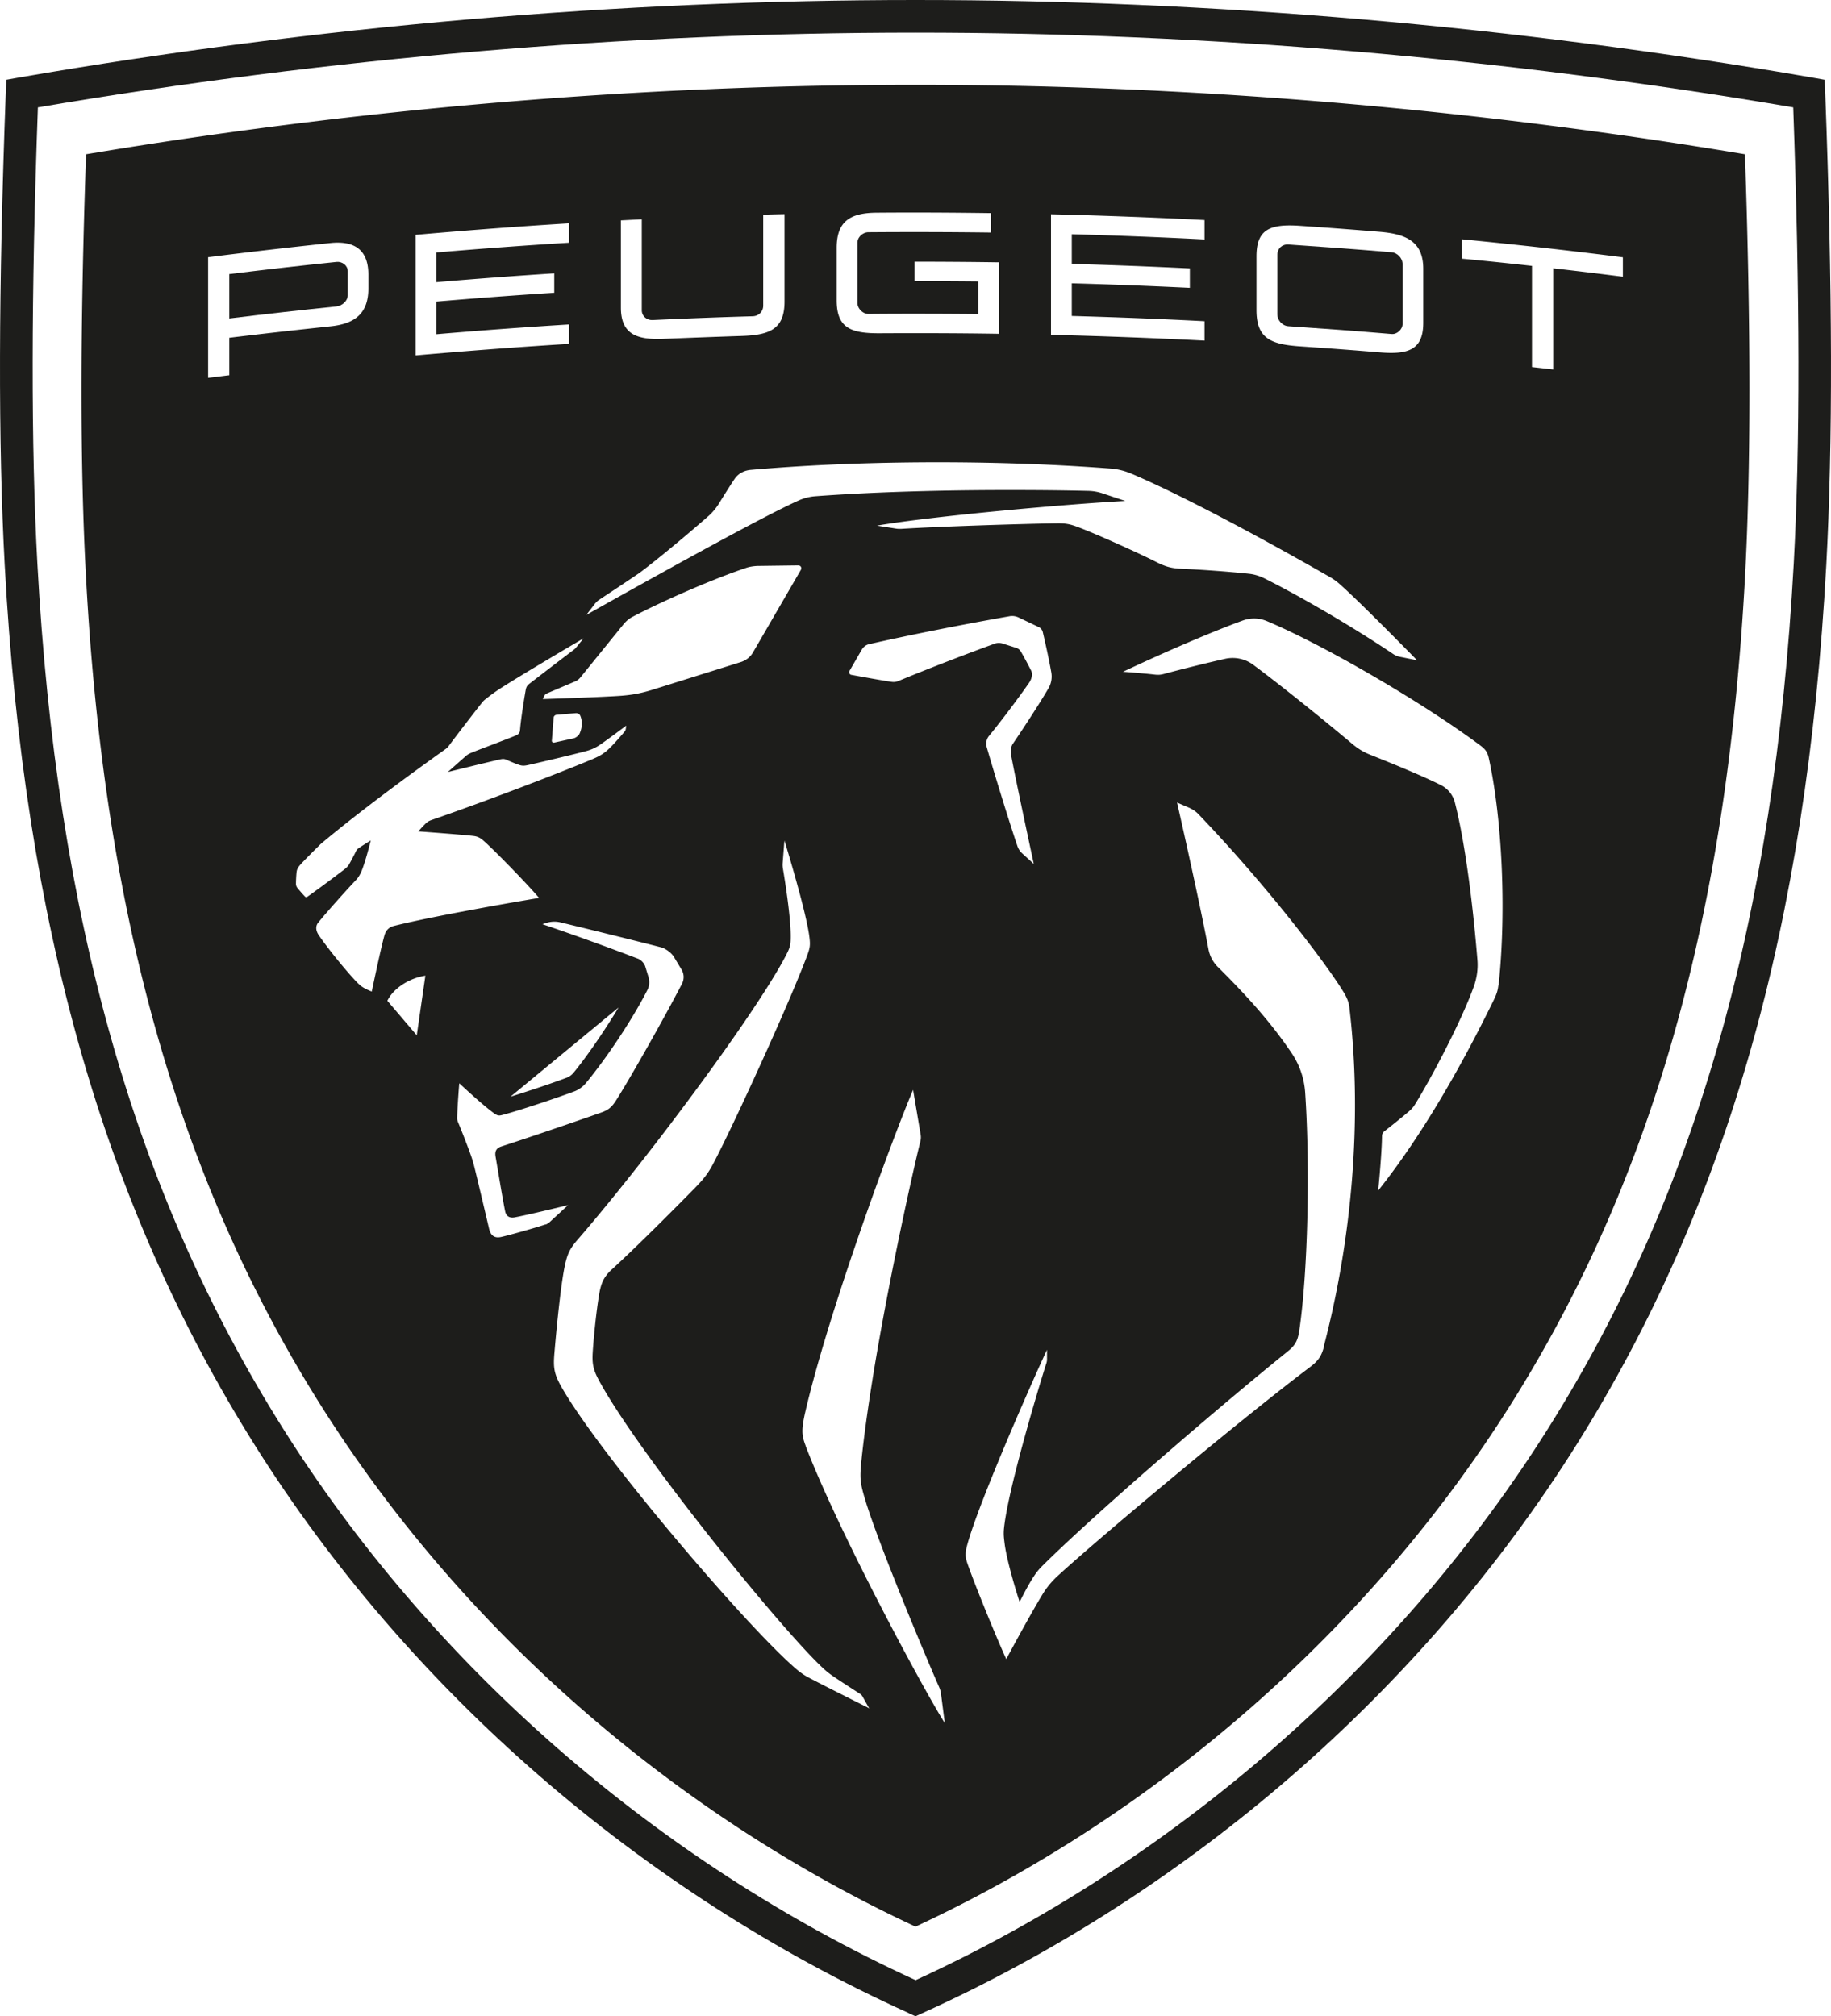 <svg xmlns="http://www.w3.org/2000/svg" id="Layer_2" data-name="Layer 2" viewBox="0 0 174.46 192.13"><defs><style>.cls-1{fill:#1d1d1b}</style></defs><g id="Layer_1-2" data-name="Layer 1"><path d="M33.13 28.16v-2.33c0-.53-.52-.92-1.05-.87-3.41.35-6.82.74-10.23 1.16v4.23c3.41-.42 6.82-.8 10.23-1.15.52-.06 1.05-.53 1.05-1.04Z" class="cls-1"/><path d="M87.23 8.08c-26.18 0-52.76 2.23-79.03 6.62-.58 16.64-.58 29.88 0 40.41 1.75 32.24 8.82 57.22 22.24 78.61 13.42 21.39 33.55 39.05 56.79 49.88 23.24-10.82 43.37-28.49 56.79-49.88 13.43-21.39 20.49-46.37 22.24-78.61.57-10.53.57-23.77 0-40.41-26.28-4.39-52.86-6.62-79.03-6.62Zm32.49 16.35c0-2.58 1.28-3.11 4.16-2.91 2.53.17 5.05.36 7.58.57 2.5.21 4.15.91 4.15 3.54v5.13c0 2.58-1.43 3.05-4.15 2.82-2.53-.21-5.05-.4-7.58-.57-2.75-.19-4.16-.72-4.16-3.45v-5.13Zm-19.58-4.01a550 550 0 0 1 14.63.55v1.85c-4.21-.22-8.43-.38-12.65-.5v2.83c3.75.1 7.5.25 11.25.43v1.85c-3.75-.18-7.5-.33-11.25-.43v3.11c4.22.12 8.43.28 12.65.5v1.85a550 550 0 0 0-14.63-.55v-11.5Zm-20.42 3.2c0-2.5 1.25-3.33 3.79-3.35 3.64-.03 7.27-.01 10.9.04v1.85c-3.88-.05-7.77-.06-11.66-.03-.53 0-1.05.46-1.05.99v5.76c0 .53.53 1.05 1.05 1.04 3.49-.03 6.97-.02 10.46.01v-3.11c-2.02-.02-4.05-.03-6.07-.03v-1.85c2.68 0 5.36.02 8.05.06v6.81c-3.77-.06-7.54-.07-11.31-.05-2.76.02-4.16-.46-4.16-3.14v-5.01ZM59.17 21l1.98-.1v8.67c0 .53.45.96 1.05.93 3.17-.15 6.35-.27 9.52-.36.6-.02 1-.48 1-1.01v-8.67c.68-.02 1.35-.04 2.03-.05v8.32c0 2.63-1.38 3.21-4.16 3.29-2.42.08-4.84.17-7.27.27-2.58.12-4.16-.38-4.16-2.98v-8.32Zm-2.41 36.46c.13-.16.17-.19.34-.31.24-.16 1.06-.7 1.89-1.25l.61-.41c.5-.33.94-.63 1.19-.8.12-.08.2-.14.36-.26 1.8-1.36 4.65-3.76 6.35-5.25.38-.34.71-.73.98-1.16.55-.89 1.15-1.85 1.52-2.39.31-.46.85-.79 1.52-.85 9.4-.83 22.13-1.05 34.28-.13.69.05 1.36.22 2 .49 3.98 1.68 11.05 5.34 18.9 9.84.35.2.67.43.97.7 2.08 1.84 7.35 7.24 7.35 7.24l-1.64-.33c-.23-.04-.45-.14-.64-.27-3.33-2.24-8.18-5.15-12.25-7.2-.48-.24-1.01-.4-1.54-.45-1.98-.21-4.66-.4-6.41-.47-.86-.04-1.45-.18-2.3-.61-1.61-.82-5.53-2.6-7.47-3.34-.83-.32-1.26-.39-2.08-.38-3.35.05-10.97.29-14.87.53-.13 0-.26 0-.4-.02l-1.86-.29c5.26-.91 18.27-2.07 23.66-2.35l-2.19-.73a4.45 4.45 0 0 0-1.31-.23c-1.17-.03-3.77-.08-7.14-.08h-1.15c-5.11.01-11.69.14-17.75.59-.53.04-1.05.17-1.53.38-2.45 1.08-8.42 4.32-14.42 7.65l-1.33.74c-1.55.86-3.08 1.72-4.54 2.54 0 0 .75-.96.89-1.15ZM96.33 71.9c.42 2.32 2.17 10.43 2.17 10.43l-1.1-1c-.22-.2-.36-.42-.46-.7-.78-2.29-2.25-7.08-2.92-9.42-.11-.38-.03-.8.23-1.1 1.15-1.4 2.82-3.63 3.8-5.04.27-.4.36-.84.2-1.16-.23-.46-.6-1.16-.97-1.8a.783.783 0 0 0-.45-.37l-1.32-.42c-.23-.07-.48-.07-.71.01-2.88 1.04-6.75 2.55-9.11 3.53-.35.14-.49.16-.91.09-.69-.1-2.68-.46-3.66-.64-.18-.03-.26-.23-.17-.39l1.16-2.01c.16-.27.42-.47.73-.53 3.73-.85 8.67-1.83 13.37-2.66.28-.05.57 0 .82.11l1.95.93c.19.09.33.27.38.48.26 1.11.59 2.59.81 3.84.09.52 0 1.05-.27 1.51-.81 1.4-2.46 3.92-3.38 5.27-.21.3-.23.67-.17 1.03Zm-44.61-5.28.12-.27a.53.53 0 0 1 .29-.28l2.66-1.13c.2-.08.37-.21.51-.38l4.1-5.06c.22-.27.51-.53.81-.69 2.71-1.43 7.53-3.57 10.9-4.7.32-.11.75-.17 1.08-.18l3.88-.05c.22 0 .35.23.24.42l-4.54 7.83c-.25.46-.68.8-1.18.96l-8.52 2.67c-.99.3-1.82.46-2.85.54-1.89.14-7.5.32-7.5.32Zm3.51 3.27c-.09.21-.36.42-.58.47l-1.86.41c-.11.02-.22-.07-.21-.18l.17-2.19c.01-.15.13-.27.28-.28l1.84-.16c.18-.01.35.08.42.25.23.55.17 1.16-.06 1.68ZM39.6 22.38c4.87-.43 9.73-.8 14.61-1.1v1.85c-4.21.26-8.42.57-12.63.93v2.83c3.74-.32 7.49-.6 11.23-.84v1.85c-3.75.24-7.49.52-11.23.84v3.11c4.21-.36 8.42-.67 12.63-.93v1.85c-4.87.3-9.74.67-14.61 1.1v-11.5ZM21.85 35.76c-.67.08-1.35.17-2.02.25v-11.5c3.88-.49 7.76-.94 11.65-1.35 2.32-.24 3.62.66 3.62 3.02v1.3c0 2.41-1.3 3.38-3.62 3.62-3.21.34-6.42.7-9.63 1.09v3.56ZM35.4 94.48s-.3-.1-.73-.34c-.29-.17-.44-.31-.76-.64-1.03-1.09-2.73-3.19-3.55-4.4-.24-.36-.34-.81-.04-1.18.89-1.09 2.67-3.08 3.65-4.11.1-.11.24-.3.38-.58.33-.66.77-2.32.92-2.92l.05-.19v-.03l-.02.02-.18.11c-.24.15-.64.4-.8.51-.25.16-.32.23-.43.45-.16.33-.44.86-.65 1.23a1.6 1.6 0 0 1-.35.38c-1.25.96-2.64 1.99-3.62 2.68-.07.05-.15.03-.21-.03-.13-.13-.65-.72-.75-.86a.618.618 0 0 1-.11-.37c0-.25.02-.69.05-1.01.03-.39.14-.57.61-1.06.53-.55 1.1-1.12 1.7-1.71 1.48-1.25 5.21-4.28 11.87-9.03.13-.09.24-.19.33-.32.7-.95 2.69-3.53 3.18-4.14.07-.09.15-.17.23-.24.78-.62 1.17-.89 1.97-1.39 1.86-1.17 5.45-3.3 7.46-4.48l-.76.94s-.08.08-.13.12c-.67.5-3.5 2.67-4.27 3.27-.22.17-.3.32-.35.59-.17.96-.46 2.78-.54 3.8-.02.3-.15.44-.45.56-1.31.53-2.87 1.1-4.13 1.6-.27.11-.34.15-.5.27-.13.1-1.8 1.59-1.8 1.59s3.64-.9 4.97-1.2c.32-.07.46-.05.75.09.28.13.73.31.98.4.37.14.57.13.98.04 1.5-.34 4.03-.94 5.37-1.29.7-.18 1.08-.37 1.67-.79.64-.45 2.28-1.67 2.28-1.67s-.03.22-.05.34c-.02.1-.05.16-.12.24-.33.4-.91 1.05-1.2 1.35-.66.68-1.06.93-1.89 1.28-3.82 1.59-10.35 4.07-15.25 5.77-.32.11-.46.2-.7.45-.26.26-.6.65-.6.65s3.99.29 5.21.43c.4.04.68.17.98.44 1 .86 4.32 4.28 5.31 5.47 0 0-9.43 1.57-13.8 2.66-.54.13-.81.48-.93.91-.36 1.27-1.21 5.36-1.21 5.36Zm23.55 1.51c-1.39 2.3-3.06 4.73-4.32 6.26-.17.2-.38.35-.63.45-1.38.52-3.67 1.29-5.36 1.81L58.95 96Zm-19.24 2.67-2.8-3.29c.51-1.1 2-2.15 3.62-2.39l-.82 5.68Zm12.27 18.02c-1.01.34-3.47 1.03-4.24 1.2-.6.13-.98-.11-1.14-.79 0 0-1.05-4.48-1.43-6-.06-.23-.12-.43-.19-.66-.29-.88-.97-2.61-1.35-3.52a.928.928 0 0 1-.07-.33c.01-1.04.2-3.35.2-3.35s2.27 2.13 3.37 2.9c.25.17.4.21.7.13 1.51-.39 4.97-1.54 6.88-2.25.43-.16.81-.44 1.11-.79 1.97-2.38 4.44-6.08 5.86-8.87.2-.38.23-.82.11-1.24l-.31-1.01c-.09-.3-.4-.63-.69-.74-3.35-1.28-6-2.23-9.11-3.29l.37-.12c.44-.14.91-.16 1.36-.05 2.03.49 6.32 1.54 9.56 2.37.46.12 1.02.54 1.26.95l.71 1.18c.25.41.26.92.04 1.35-.59 1.14-1.43 2.69-2.32 4.29l-.67 1.2c-1.24 2.2-2.47 4.32-3.17 5.43-.46.74-.72 1.06-1.54 1.35-3.19 1.12-7.15 2.47-9.51 3.23-.48.16-.64.45-.55.98.17.97.71 4.28.92 5.24.08.36.36.64.89.54 1.39-.26 5.1-1.17 5.1-1.17s-1.09 1.01-1.75 1.61c-.12.11-.26.2-.41.25Zm30.69 46.03-.29-.14c-.23-.11-.53-.27-.88-.44l-.85-.43c-1.31-.66-2.86-1.44-3.68-1.88-.34-.18-.65-.4-.95-.64-4.47-3.72-18.19-19.78-22.22-26.49-1.01-1.67-1.11-2.22-.97-3.8.25-2.95.64-6.66.99-8.28.21-.98.42-1.56 1.17-2.42 2.52-2.91 5.6-6.75 8.6-10.69l1.05-1.39c4.55-6.04 8.73-12.09 10.3-15.17.36-.7.39-.95.4-1.61.02-1.92-.59-5.66-.75-6.6-.02-.15-.03-.3-.02-.45l.17-2.18s.65 2.09 1.27 4.37l.22.81c.39 1.48.74 2.94.87 3.87.12.89.1 1.13-.22 1.98-.77 2.04-2.18 5.33-3.69 8.69l-.65 1.44c-1.85 4.08-3.72 8.02-4.63 9.72-.45.84-.87 1.39-1.71 2.24-1.92 1.96-5.61 5.66-7.89 7.74-.83.75-1.05 1.4-1.22 2.37-.27 1.57-.54 4.24-.62 5.62-.07 1.21.13 1.78.81 2.98 4.02 7.17 17.43 23.67 21.25 27.14.28.25.48.42 1.06.81.56.38 2.39 1.56 2.39 1.56.07.05.14.12.18.19l.66 1.17s-.06-.03-.17-.09Zm-5.89-24.89c-.39-1.01-.46-1.51-.03-3.36 2.3-9.84 8.51-26.56 10.25-30.6l.67 3.96c.09.5.11.64-.02 1.13-.41 1.59-2.32 9.98-3.85 18.57l-.24 1.36c-.62 3.62-1.16 7.21-1.48 10.28-.18 1.75-.12 2.16.34 3.71 1.31 4.38 6.13 15.81 7.06 17.9.1.23.17.47.19.72l.35 2.7c-1.55-2.34-9.95-17.8-13.25-26.37Zm49.38-9.53c-.24.9-.5 1.36-1.37 2.01-2.79 2.1-6.94 5.44-11.08 8.85l-1.3 1.08c-4.98 4.13-9.71 8.17-11.72 10.03-.5.47-.94 1-1.3 1.58-.94 1.53-2.38 4.17-3.09 5.48l-.2.37c-.14.26-.22.42-.22.42-.94-2.05-2.98-7.04-3.68-9.05-.23-.66-.27-1-.03-1.88 1.14-4.18 6.54-16.35 7.59-18.55v.9c0 .13-.02.26-.06.38-.47 1.44-3.38 11.02-3.97 15.18-.13.92-.12 1.17 0 2.08.26 1.94 1.42 5.5 1.42 5.5s.69-1.44 1.33-2.41c.31-.48.5-.71 1.02-1.22 2.6-2.57 7.02-6.54 11.64-10.54l1.63-1.41c3.54-3.04 7.08-6.01 9.88-8.27.73-.59 1-.98 1.16-2.1.8-5.51 1.03-15.39.55-22.58a7.625 7.625 0 0 0-1.3-3.8c-1.75-2.59-3.85-5.05-7.03-8.2-.45-.45-.76-1.03-.88-1.66-.93-4.95-3-14-3-14l1.16.5c.34.15.66.37.91.64 7.11 7.43 12.79 15.12 13.93 17.15.22.39.37.78.42 1.23 1.28 10.83.18 22.3-2.43 32.28Zm16.61-34.42c-.06.53-.16.84-.43 1.4-3.33 6.82-7.08 13.23-11.02 18.18v-.08c.06-.53.34-3.5.36-5.11 0-.18.09-.35.23-.46.73-.57 1.74-1.38 2.31-1.87.28-.24.43-.42.58-.65 1.61-2.6 4.48-8.04 5.64-11.31.28-.8.4-1.64.33-2.49-.37-4.56-1.09-10.88-2.15-15.01-.18-.7-.65-1.3-1.29-1.63-.92-.47-2.72-1.3-6.83-2.94-.57-.23-1.1-.55-1.57-.94-2.69-2.27-6.9-5.66-9.52-7.61-.77-.57-1.74-.78-2.68-.57-1.91.43-4.34 1.04-5.71 1.41-.46.13-.65.14-1.13.08a31.3 31.3 0 0 0-.91-.09l-.51-.05c-.6-.05-1.16-.09-1.38-.11h-.1c4.46-2.1 8.74-3.91 11.43-4.89a3.12 3.12 0 0 1 2.27.05c5.62 2.36 15.08 7.92 20.33 11.84.51.38.71.64.84 1.25 1.23 5.62 1.7 14.3.93 21.61Zm11.85-67.5c-2.21-.28-4.42-.55-6.63-.8v9.64c-.67-.08-1.34-.15-2.02-.23v-9.64c-2.23-.25-4.46-.48-6.69-.69V22.8c5.12.5 10.24 1.07 15.35 1.72v1.85Z" class="cls-1"/><path d="M122.76 31.09c3.28.22 6.56.46 9.83.74.52.05 1.05-.44 1.05-.96v-5.69c0-.6-.52-1.1-1.05-1.14-3.28-.28-6.55-.52-9.83-.74-.6-.04-1.05.38-1.05.98v5.69c0 .53.45 1.08 1.05 1.12Z" class="cls-1"/><path d="M86.59 191.84c-25.52-11.55-47.66-30.78-62.34-54.17C9.87 114.77 2.31 88.14.45 53.86c-.63-11.6-.6-26.32.1-45L.6 7.6l1.24-.22C30.21 2.48 58.94 0 87.23 0s57.01 2.48 85.39 7.38l1.24.22.05 1.26c.7 18.65.73 33.37.1 45-1.86 34.29-9.43 60.92-23.8 83.82-14.68 23.38-36.81 42.62-62.34 54.17l-.64.29-.64-.29ZM3.61 10.23c-.65 17.99-.66 32.21-.05 43.45 1.83 33.74 9.24 59.9 23.33 82.33 14.23 22.67 35.64 41.37 60.35 52.69 24.7-11.33 46.12-30.03 60.34-52.69 14.08-22.43 21.49-48.59 23.33-82.33.61-11.27.59-25.49-.05-43.45-27.8-4.73-55.92-7.12-83.62-7.12S31.4 5.51 3.61 10.23Z" class="cls-1"/></g></svg>